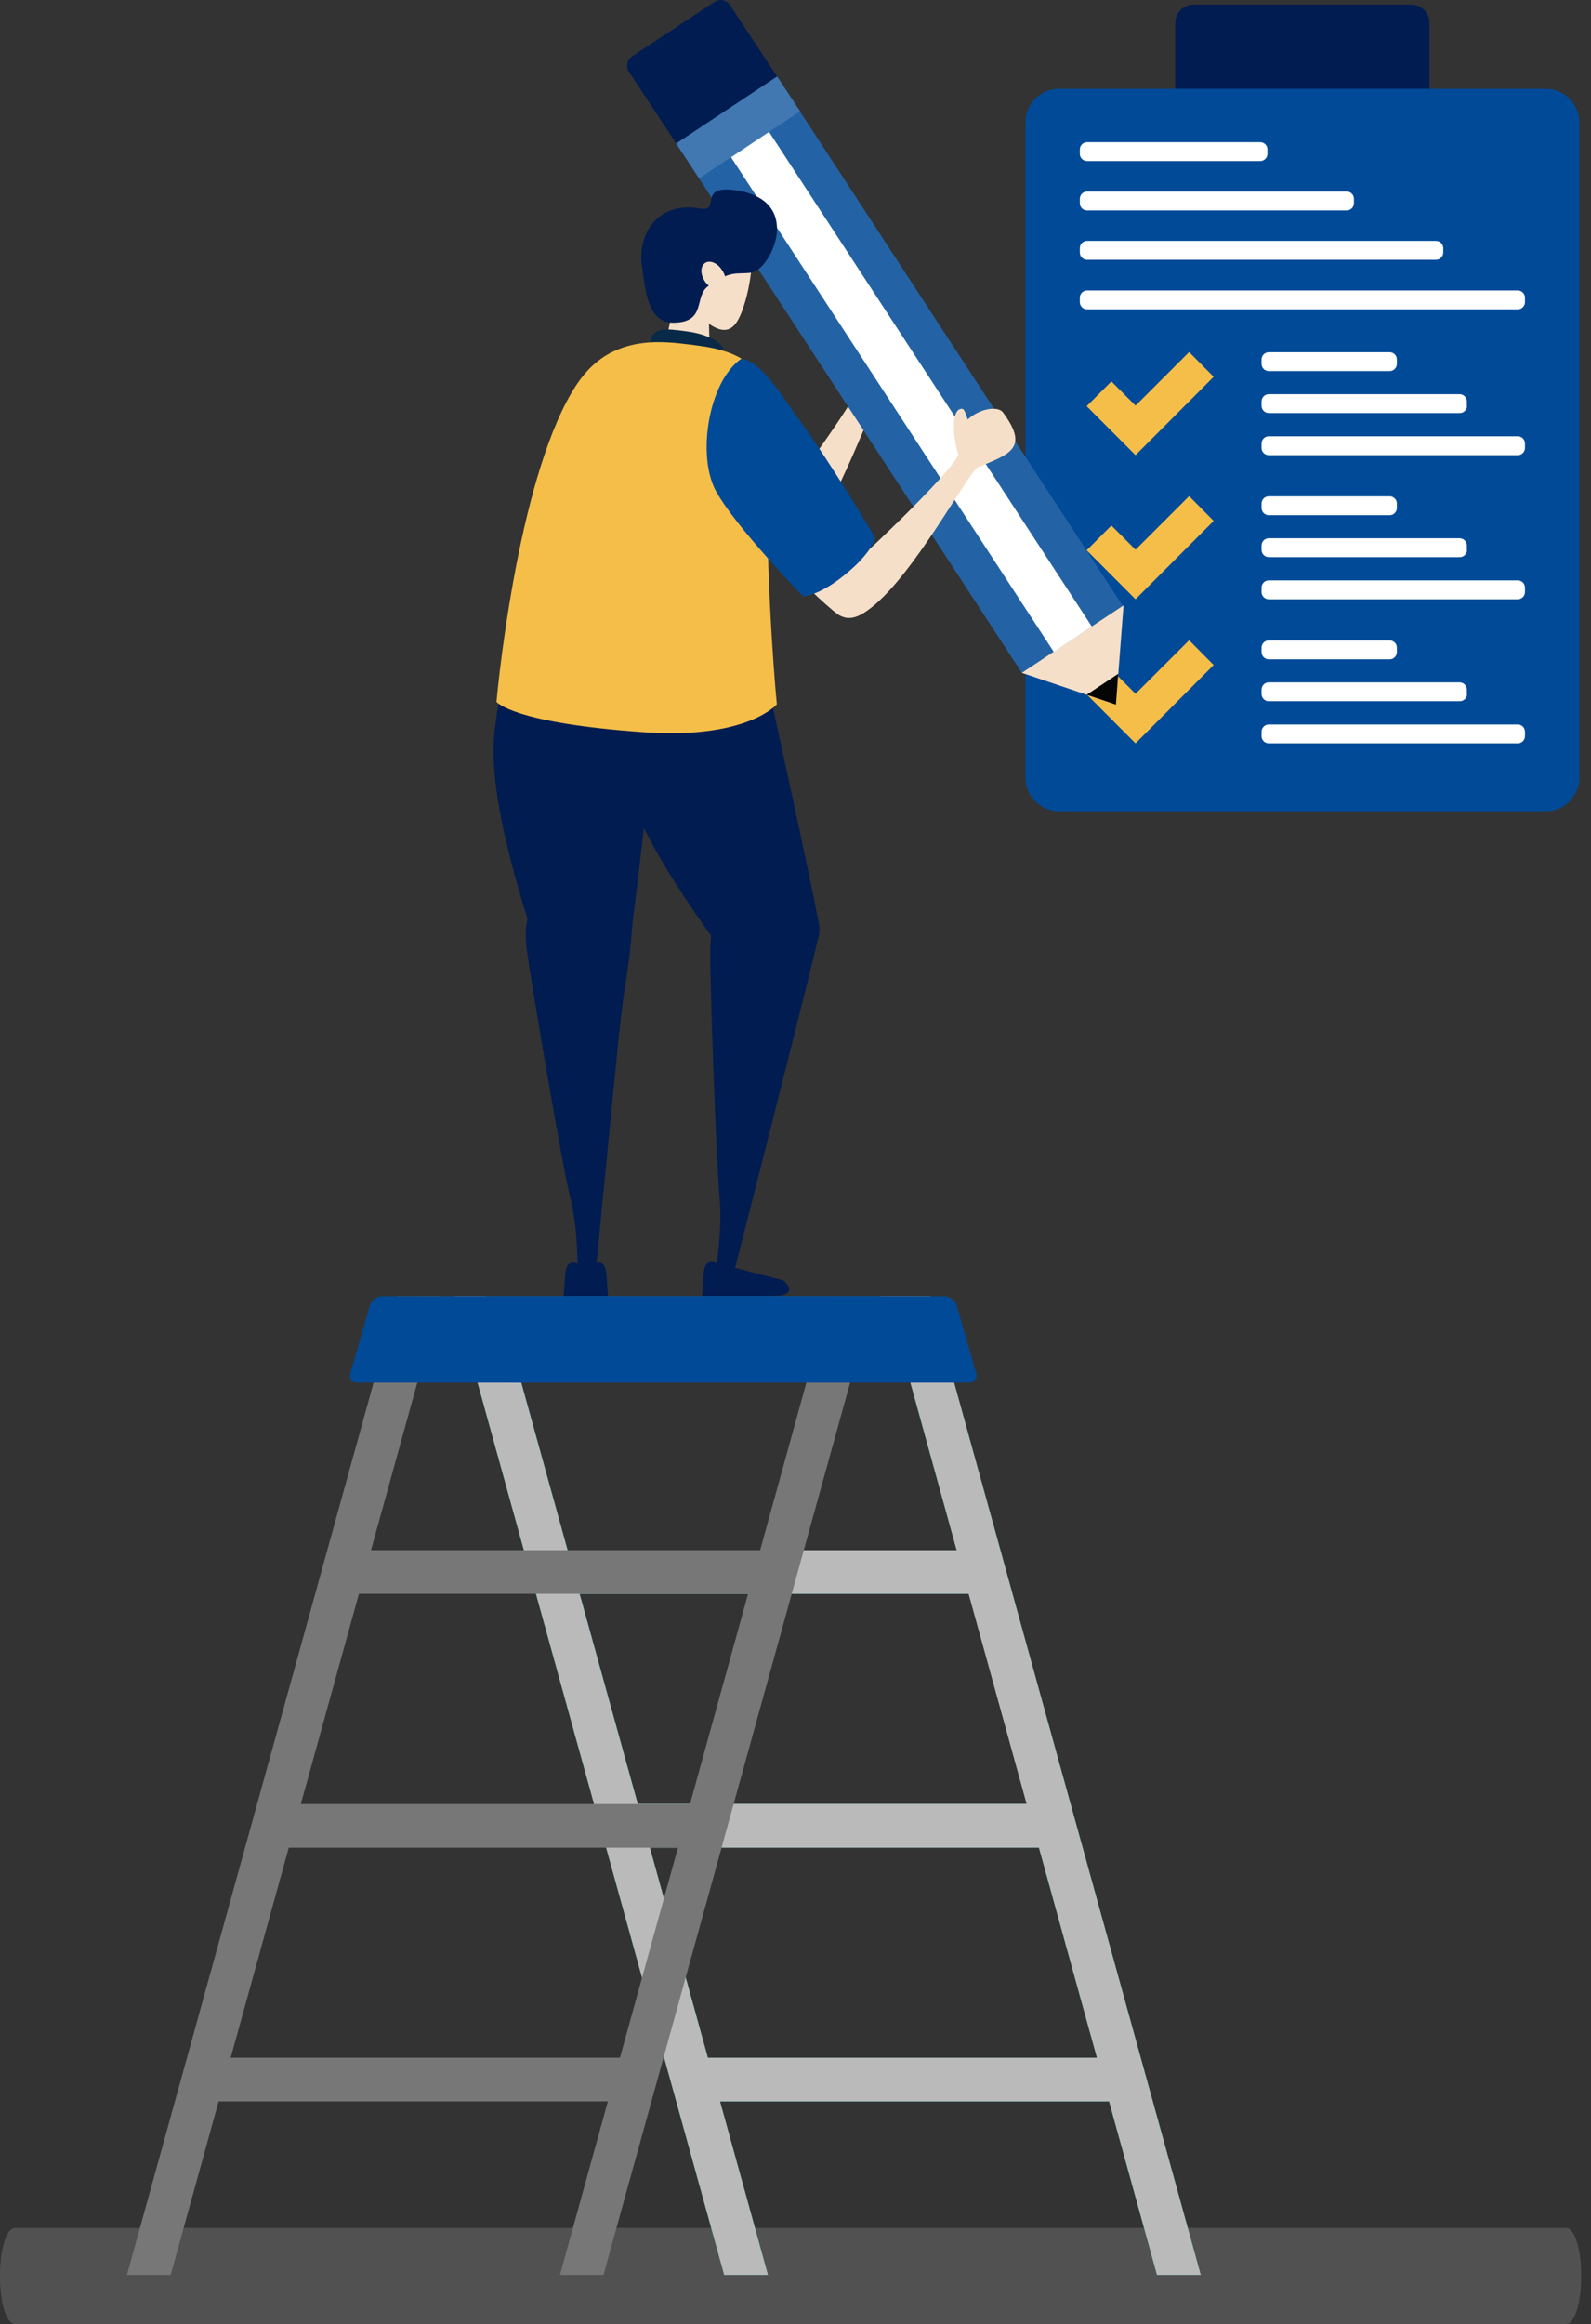 <svg width="359" height="524" viewBox="0 0 359 524" fill="none" xmlns="http://www.w3.org/2000/svg">
<rect x="0" y="0" width="359" height="524" fill="#333333" stroke="none"/>
<path opacity="0.25" d="M356.781 512.838C356.781 507.047 355.277 502.347 353.423 502.347H3.357C1.504 502.347 0 507.047 0 512.838V513.509C0 519.3 1.504 524 3.357 524H353.423C355.277 524 356.781 519.3 356.781 513.509V512.838Z" fill="#AEAEAE"/>
<path d="M322.53 45.511V5.157C322.53 2.879 320.686 1.031 318.413 1.031H269.304C267.031 1.031 265.187 2.879 265.187 5.157V45.511H322.53Z" fill="#011C50"/>
<path d="M356.37 175.34C356.37 179.509 352.982 182.904 348.822 182.904H238.938C234.778 182.904 231.39 179.509 231.39 175.34V27.59C231.39 23.422 234.778 20.027 238.938 20.027H348.822C352.982 20.027 356.37 23.422 356.37 27.59V175.34Z" fill="#004A98"/>
<path d="M256.223 102.625L245.2 91.581L250.776 85.994L256.223 91.452L268.318 79.376L273.851 84.963L256.223 102.625Z" fill="#F5BE49"/>
<path d="M256.223 135.115L245.2 124.07L250.776 118.483L256.223 123.941L268.318 111.865L273.851 117.452L256.223 135.115Z" fill="#F5BE49"/>
<path d="M256.223 167.604L245.2 156.56L250.776 150.973L256.223 156.431L268.318 144.355L273.851 149.941L256.223 167.604Z" fill="#F5BE49"/>
<path d="M305.503 45.812C305.503 46.714 304.774 47.445 303.873 47.445H245.286C244.385 47.445 243.656 46.714 243.656 45.812V44.823C243.656 43.921 244.385 43.19 245.286 43.19H303.873C304.774 43.19 305.503 43.921 305.503 44.823V45.812Z" fill="white"/>
<path d="M285.988 34.681C285.988 35.584 285.259 36.314 284.359 36.314H245.286C244.385 36.314 243.656 35.584 243.656 34.681V33.693C243.656 32.79 244.385 32.06 245.286 32.06H284.359C285.259 32.06 285.988 32.79 285.988 33.693V34.681Z" fill="white"/>
<path d="M344.104 68.116C344.104 69.019 343.375 69.749 342.474 69.749H245.286C244.385 69.749 243.656 69.019 243.656 68.116V67.128C243.656 66.225 244.385 65.495 245.286 65.495H342.474C343.375 65.495 344.104 66.225 344.104 67.128V68.116Z" fill="white"/>
<path d="M325.661 56.943C325.661 57.845 324.932 58.576 324.032 58.576H245.286C244.385 58.576 243.656 57.845 243.656 56.943V55.954C243.656 55.052 244.385 54.321 245.286 54.321H324.032C324.932 54.321 325.661 55.052 325.661 55.954V56.943Z" fill="white"/>
<path d="M315.196 82.04C315.196 82.943 314.467 83.673 313.566 83.673H286.288C285.388 83.673 284.659 82.943 284.659 82.04V81.052C284.659 80.149 285.388 79.419 286.288 79.419H313.566C314.467 79.419 315.196 80.149 315.196 81.052V82.04Z" fill="white"/>
<path d="M331.022 91.495C331.022 92.397 330.293 93.128 329.393 93.128H286.288C285.388 93.128 284.659 92.397 284.659 91.495V90.506C284.659 89.604 285.388 88.873 286.288 88.873H329.35C330.25 88.873 330.98 89.604 330.98 90.506V91.495H331.022Z" fill="white"/>
<path d="M344.104 100.992C344.104 101.895 343.375 102.625 342.474 102.625H286.288C285.388 102.625 284.659 101.895 284.659 100.992V100.004C284.659 99.101 285.388 98.371 286.288 98.371H342.474C343.375 98.371 344.104 99.101 344.104 100.004V100.992Z" fill="white"/>
<path d="M315.196 114.53C315.196 115.432 314.467 116.163 313.566 116.163H286.288C285.388 116.163 284.659 115.432 284.659 114.53V113.541C284.659 112.639 285.388 111.908 286.288 111.908H313.566C314.467 111.908 315.196 112.639 315.196 113.541V114.53Z" fill="white"/>
<path d="M331.022 123.984C331.022 124.887 330.293 125.617 329.393 125.617H286.288C285.388 125.617 284.659 124.887 284.659 123.984V122.996C284.659 122.093 285.388 121.363 286.288 121.363H329.35C330.25 121.363 330.98 122.093 330.98 122.996V123.984H331.022Z" fill="white"/>
<path d="M344.104 133.482C344.104 134.384 343.375 135.115 342.474 135.115H286.288C285.388 135.115 284.659 134.384 284.659 133.482V132.493C284.659 131.591 285.388 130.86 286.288 130.86H342.474C343.375 130.86 344.104 131.591 344.104 132.493V133.482Z" fill="white"/>
<path d="M315.196 147.019C315.196 147.922 314.467 148.652 313.566 148.652H286.288C285.388 148.652 284.659 147.922 284.659 147.019V146.031C284.659 145.128 285.388 144.398 286.288 144.398H313.566C314.467 144.398 315.196 145.128 315.196 146.031V147.019Z" fill="white"/>
<path d="M331.022 156.474C331.022 157.376 330.293 158.107 329.393 158.107H286.288C285.388 158.107 284.659 157.376 284.659 156.474V155.485C284.659 154.583 285.388 153.852 286.288 153.852H329.35C330.25 153.852 330.98 154.583 330.98 155.485V156.474H331.022Z" fill="white"/>
<path d="M344.104 165.971C344.104 166.874 343.375 167.604 342.474 167.604H286.288C285.388 167.604 284.659 166.874 284.659 165.971V164.983C284.659 164.08 285.388 163.35 286.288 163.35H342.474C343.375 163.35 344.104 164.08 344.104 164.983V165.971Z" fill="white"/>
<path d="M196.478 79.462C195.062 78.087 194.29 75.293 193.475 75.422C191.074 75.68 192.274 81.396 193.99 84.92C194.805 86.596 195.663 84.576 195.663 84.576C195.663 84.576 198.322 81.224 196.478 79.462Z" fill="#F5AB74"/>
<path d="M179.407 124.543C187.9 117.022 195.706 93.472 198.965 87.971C205.484 83.716 210.159 81.825 202.739 74.648C200.466 72.457 190.687 77.614 194.419 85.693C194.204 88.744 179.965 108.341 174.99 114.315C172.717 117.022 169.672 121.277 171.13 123.34C173.489 126.606 176.277 127.336 179.407 124.543Z" fill="#F6DFC8"/>
<path d="M161.651 118.87C161.651 118.87 171.258 124.844 174.432 126.09C176.705 126.993 177.692 123.726 178.335 121.75C178.978 119.773 174.432 113.412 169.071 109.588C164.996 106.665 161.265 118.011 161.651 118.87Z" fill="#F5AB74"/>
<path d="M141.407 105.333C147.798 112.252 165.726 123.855 165.726 123.855C165.726 123.855 168.728 122.996 172.674 118.354C178.593 111.349 178.635 107.353 178.635 107.353C178.635 107.353 166.369 94.374 155.561 84.92C150.285 80.321 143.251 74.949 135.66 81.954C127.683 89.303 135.231 98.629 141.407 105.333Z" fill="url(#paint0_linear_203_9278)"/>
<path d="M158.906 37.346C157.748 38.119 156.204 37.776 155.432 36.658L141.922 16.202C141.15 15.041 141.493 13.494 142.608 12.721L161.222 0.43C162.38 -0.344 163.924 1.17701e-05 164.696 1.117L178.207 21.574C178.979 22.734 178.635 24.281 177.52 25.055L158.906 37.346Z" fill="#011C50"/>
<path d="M253.349 136.619L230.575 151.703L152.601 32.361L175.376 17.276L253.349 136.619Z" fill="#2363A5"/>
<path d="M251.805 158.88L253.521 136.49L230.575 151.703L251.805 158.88Z" fill="#F6DFC8"/>
<path d="M252.32 151.918L245.2 156.646L251.805 158.88L252.32 151.918Z" fill="#050505"/>
<path d="M175.352 17.252L152.572 32.363L157.756 40.21L180.536 25.099L175.352 17.252Z" fill="#4178B2"/>
<path d="M237.78 146.976L164.954 35.455L173.532 29.739L246.358 141.26L237.78 146.976Z" fill="white"/>
<path d="M176.662 288.666C176.662 288.666 162.852 285.099 161.823 284.798C160.708 284.455 158.949 283.81 158.735 287.463C158.52 291.116 158.391 292.276 158.391 292.276C158.391 292.276 174.389 292.319 176.105 292.104C177.863 291.932 179.193 290.643 176.662 288.666Z" fill="#011C50"/>
<path d="M173.103 153.637C173.103 153.637 183.139 199.105 184.769 208.302C186.398 217.499 169.457 223.558 161.866 212.943C154.274 202.372 144.023 187.588 141.15 175.684C138.276 163.78 138.963 153.981 145.868 144.87C152.773 135.76 170.444 141.389 173.103 153.637Z" fill="#011C50"/>
<path d="M184.683 211.267C182.11 222.398 165.425 287.592 165.425 287.592C165.425 287.592 164.31 288.408 163.195 288.108C161.522 287.635 161.48 286.603 161.48 286.603C161.48 286.603 163.067 276.891 162.38 270.187C161.694 263.483 160.15 222.097 160.279 213.889C160.407 205.681 163.324 199.664 172.631 200.567C181.895 201.512 185.841 206.411 184.683 211.267Z" fill="#011C50"/>
<path d="M127.511 287.549C127.554 287.205 127.554 286.904 127.64 286.604C128.069 284.111 129.57 284.627 130.556 284.927C130.728 284.97 131.328 285.142 132.186 285.4C133.044 285.185 133.644 285.013 133.816 284.927C134.802 284.627 136.303 284.068 136.732 286.604C136.775 286.861 136.818 287.205 136.861 287.549C137.075 291.116 137.204 292.276 137.204 292.276C137.204 292.276 135.017 292.276 132.186 292.276C129.355 292.276 127.168 292.276 127.168 292.276C127.168 292.276 127.297 291.159 127.511 287.549Z" fill="#011C50"/>
<path d="M148.827 155.184C148.827 155.184 143.766 201.469 142.351 210.709C140.935 219.949 122.965 220.206 119.19 207.743C115.373 195.281 110.441 178.004 111.513 165.756C112.585 153.551 116.403 144.484 125.838 138.08C135.274 131.677 150.2 142.679 148.827 155.184Z" fill="#011C50"/>
<path d="M142.694 208.388C141.879 219.777 141.064 219.777 139.649 233.529C138.233 247.281 134.416 286.904 134.416 286.904C134.416 286.904 133.43 287.893 132.272 287.764C130.556 287.549 130.342 286.56 130.342 286.56C130.342 286.56 130.428 276.719 128.712 270.187C126.996 263.655 120.091 222.871 118.933 214.748C117.775 206.626 119.748 200.223 129.098 199.664C138.448 199.148 143.08 203.36 142.694 208.388Z" fill="#011C50"/>
<path d="M148.57 76.281C149.17 76.281 149.728 76.281 150.371 76.324C153.802 76.496 156.461 76.969 159.978 77.743C161.093 77.957 162.123 78.258 163.024 78.645C163.152 81.481 165.297 89.432 157.619 88.658C149.728 87.799 148.184 78.989 148.57 76.281Z" fill="url(#paint1_linear_203_9278)"/>
<path d="M150.371 77.27C151.358 69.405 153.759 64.85 157.191 58.876C159.807 57.028 162.852 61.283 167.055 57.243C168.428 55.911 169.714 56.943 169.714 58.576C169.714 58.576 169.543 63.647 167.913 68.761C166.369 73.617 164.482 76.11 159.978 73.015C160.021 75.379 160.107 78.258 160.407 80.407C161.008 84.705 158.177 86.037 156.118 86.037C154.06 85.994 149.385 85.263 150.371 77.27Z" fill="#F6DFC8"/>
<path d="M169.457 61.498C173.918 61.025 181.895 44.609 165.211 42.804C157.577 41.987 162.638 47.875 157.963 47.015C149.084 45.382 143.68 51.957 144.881 60.209C145.653 65.581 146.125 72.757 151.915 72.757C159.507 72.757 156.547 66.827 159.764 64.549C164.911 60.896 165.897 61.885 169.457 61.498Z" fill="#011C50"/>
<path d="M163.71 80.235C163.881 84.619 167.227 94.116 157.148 92.053C145.31 89.647 146.297 79.204 146.683 77.141C147.326 73.617 150.5 74.133 154.789 74.691C157.92 75.078 163.581 76.496 163.71 80.235Z" fill="#082947"/>
<path d="M159.078 59.306C158.006 60.037 158.006 61.885 159.078 63.475C160.15 65.022 161.866 65.71 162.938 65.022C164.01 64.291 164.01 62.443 162.895 60.853C161.866 59.263 160.15 58.576 159.078 59.306Z" fill="#F6DFC8"/>
<path d="M158.048 78.001C177.22 80.579 173.017 93.257 172.974 104.173C172.931 135.502 175.29 158.794 175.29 158.794C175.29 158.794 168.728 166.659 145.61 165.112C115.545 163.049 112.028 158.236 112.028 158.236C112.028 158.236 116.017 112.983 127.897 90.463C131.328 83.974 136.389 77.227 148.398 77.141C151.787 77.141 154.446 77.528 158.048 78.001Z" fill="#F5BE49"/>
<path d="M219.381 96.695C218.223 95.105 217.922 92.225 217.107 92.182C214.706 92.01 214.92 97.855 215.992 101.637C216.507 103.442 217.708 101.594 217.708 101.594C217.708 101.594 220.839 98.758 219.381 96.695Z" fill="#F6DFC8"/>
<path d="M194.891 138.209C204.498 132.236 216.207 110.361 220.367 105.505C227.53 102.411 232.462 101.336 226.329 92.999C224.442 90.42 213.934 93.901 216.25 102.454C215.521 105.419 198.193 122.308 192.274 127.336C189.615 129.614 185.841 133.31 186.956 135.588C188.714 139.241 191.331 140.444 194.891 138.209Z" fill="#F6DFC8"/>
<path d="M178.335 128.669C178.335 128.669 186.356 136.662 189.186 138.596C191.202 139.971 192.875 137.049 193.947 135.244C195.019 133.439 192.017 126.262 187.642 121.32C184.34 117.495 178.121 127.723 178.335 128.669Z" fill="#F6DFC8"/>
<path d="M161.651 110.92C166.283 119.128 181.209 134.47 181.209 134.47C181.209 134.47 184.34 134.341 189.229 130.688C196.606 125.188 197.507 121.32 197.507 121.32C197.507 121.32 188.5 105.892 180.051 94.245C175.976 88.615 171.773 81.525 167.27 80.88C159.807 86.08 157.148 102.969 161.651 110.92Z" fill="#004A98"/>
<path d="M261.069 512.912L200.037 292.276H209.902L270.934 512.912H261.069Z" fill="#14B6C8"/>
<path d="M163.41 512.912L102.378 292.276H112.242L173.274 512.912H163.41Z" fill="#14B6C8"/>
<path d="M107.782 298.465C107.782 300.527 109.454 302.161 111.47 302.161H204.97C207.028 302.161 208.658 300.484 208.658 298.465V296.015C208.658 293.952 206.985 292.319 204.97 292.319H111.47C109.411 292.319 107.782 293.995 107.782 296.015V298.465Z" fill="#14B6C8"/>
<path d="M153.716 470.109C153.716 472.172 155.389 473.805 157.405 473.805H250.904C252.963 473.805 254.593 472.129 254.593 470.109V467.659C254.593 465.596 252.92 463.963 250.904 463.963H157.405C155.346 463.963 153.716 465.639 153.716 467.659V470.109Z" fill="#14B6C8"/>
<path d="M138.405 412.908C138.405 414.971 140.078 416.604 142.093 416.604H235.593C237.652 416.604 239.281 414.928 239.281 412.908V410.459C239.281 408.396 237.609 406.763 235.593 406.763H142.093C140.035 406.763 138.405 408.439 138.405 410.459V412.908Z" fill="#14B6C8"/>
<path d="M123.093 355.665C123.093 357.728 124.766 359.361 126.782 359.361H220.281C222.34 359.361 223.97 357.685 223.97 355.665V353.215C223.97 351.153 222.297 349.52 220.281 349.52H126.782C124.723 349.52 123.093 351.196 123.093 353.215V355.665Z" fill="#14B6C8"/>
<path d="M261.069 512.912H270.934L209.902 292.276H204.97H200.037H112.242H111.47H102.378L163.41 512.912H173.274L162.466 473.805H250.261L261.069 512.912ZM130.771 359.361H218.566L231.647 406.72H143.895L130.771 359.361ZM202.782 302.161L215.864 349.52H128.068L114.944 302.161H202.782ZM159.721 463.963L146.64 416.604H234.435L247.516 463.963H159.721Z" fill="#BABABA"/>
<path d="M38.515 512.912L99.547 292.276H89.682L28.65 512.912H38.515Z" fill="#777777"/>
<path d="M136.175 512.912L197.207 292.276H187.342L126.353 512.912H136.175Z" fill="#777777"/>
<path d="M191.803 298.465C191.803 300.527 190.13 302.161 188.114 302.161H94.615C92.556 302.161 90.926 300.484 90.926 298.465V296.015C90.926 293.952 92.599 292.319 94.615 292.319H188.114C190.173 292.319 191.803 293.995 191.803 296.015V298.465Z" fill="#777777"/>
<path d="M145.868 470.109C145.868 472.172 144.195 473.805 142.179 473.805H48.68C46.621 473.805 44.991 472.129 44.991 470.109V467.659C44.991 465.596 46.664 463.963 48.68 463.963H142.179C144.238 463.963 145.868 465.639 145.868 467.659V470.109Z" fill="#777777"/>
<path d="M161.179 412.908C161.179 414.971 159.507 416.604 157.491 416.604H63.991C61.933 416.604 60.303 414.928 60.303 412.908V410.459C60.303 408.396 61.975 406.763 63.991 406.763H157.491C159.55 406.763 161.179 408.439 161.179 410.459V412.908Z" fill="#777777"/>
<path d="M176.491 355.665C176.491 357.728 174.818 359.361 172.802 359.361H79.303C77.244 359.361 75.614 357.685 75.614 355.665V353.215C75.614 351.153 77.287 349.52 79.303 349.52H172.802C174.861 349.52 176.491 351.196 176.491 353.215V355.665Z" fill="#777777"/>
<path d="M112.585 309.681C112.886 310.799 114.129 311.744 115.287 311.744H218.737C219.895 311.744 220.624 310.799 220.281 309.681L215.864 294.339C215.521 293.222 214.32 292.276 213.119 292.276H109.926C108.725 292.276 108.039 293.222 108.339 294.339L112.585 309.681Z" fill="#004A98"/>
<path d="M191.888 309.681L196.306 294.339C196.649 293.222 197.85 292.276 199.051 292.276H86.208C85.007 292.276 83.806 293.222 83.463 294.339L79.046 309.681C78.703 310.799 79.432 311.744 80.59 311.744H193.432C192.274 311.744 191.588 310.842 191.888 309.681Z" fill="#004A98"/>
<defs>
<linearGradient id="paint0_linear_203_9278" x1="148.987" y1="95.745" x2="180.341" y2="122.266" gradientUnits="userSpaceOnUse">
<stop stop-color="#F16236"/>
<stop offset="1" stop-color="#BF3326"/>
</linearGradient>
<linearGradient id="paint1_linear_203_9278" x1="154.006" y1="21.32" x2="160.487" y2="214.847" gradientUnits="userSpaceOnUse">
<stop stop-color="#F8B37F"/>
<stop offset="1" stop-color="#EB8744"/>
</linearGradient>
</defs>
</svg>
